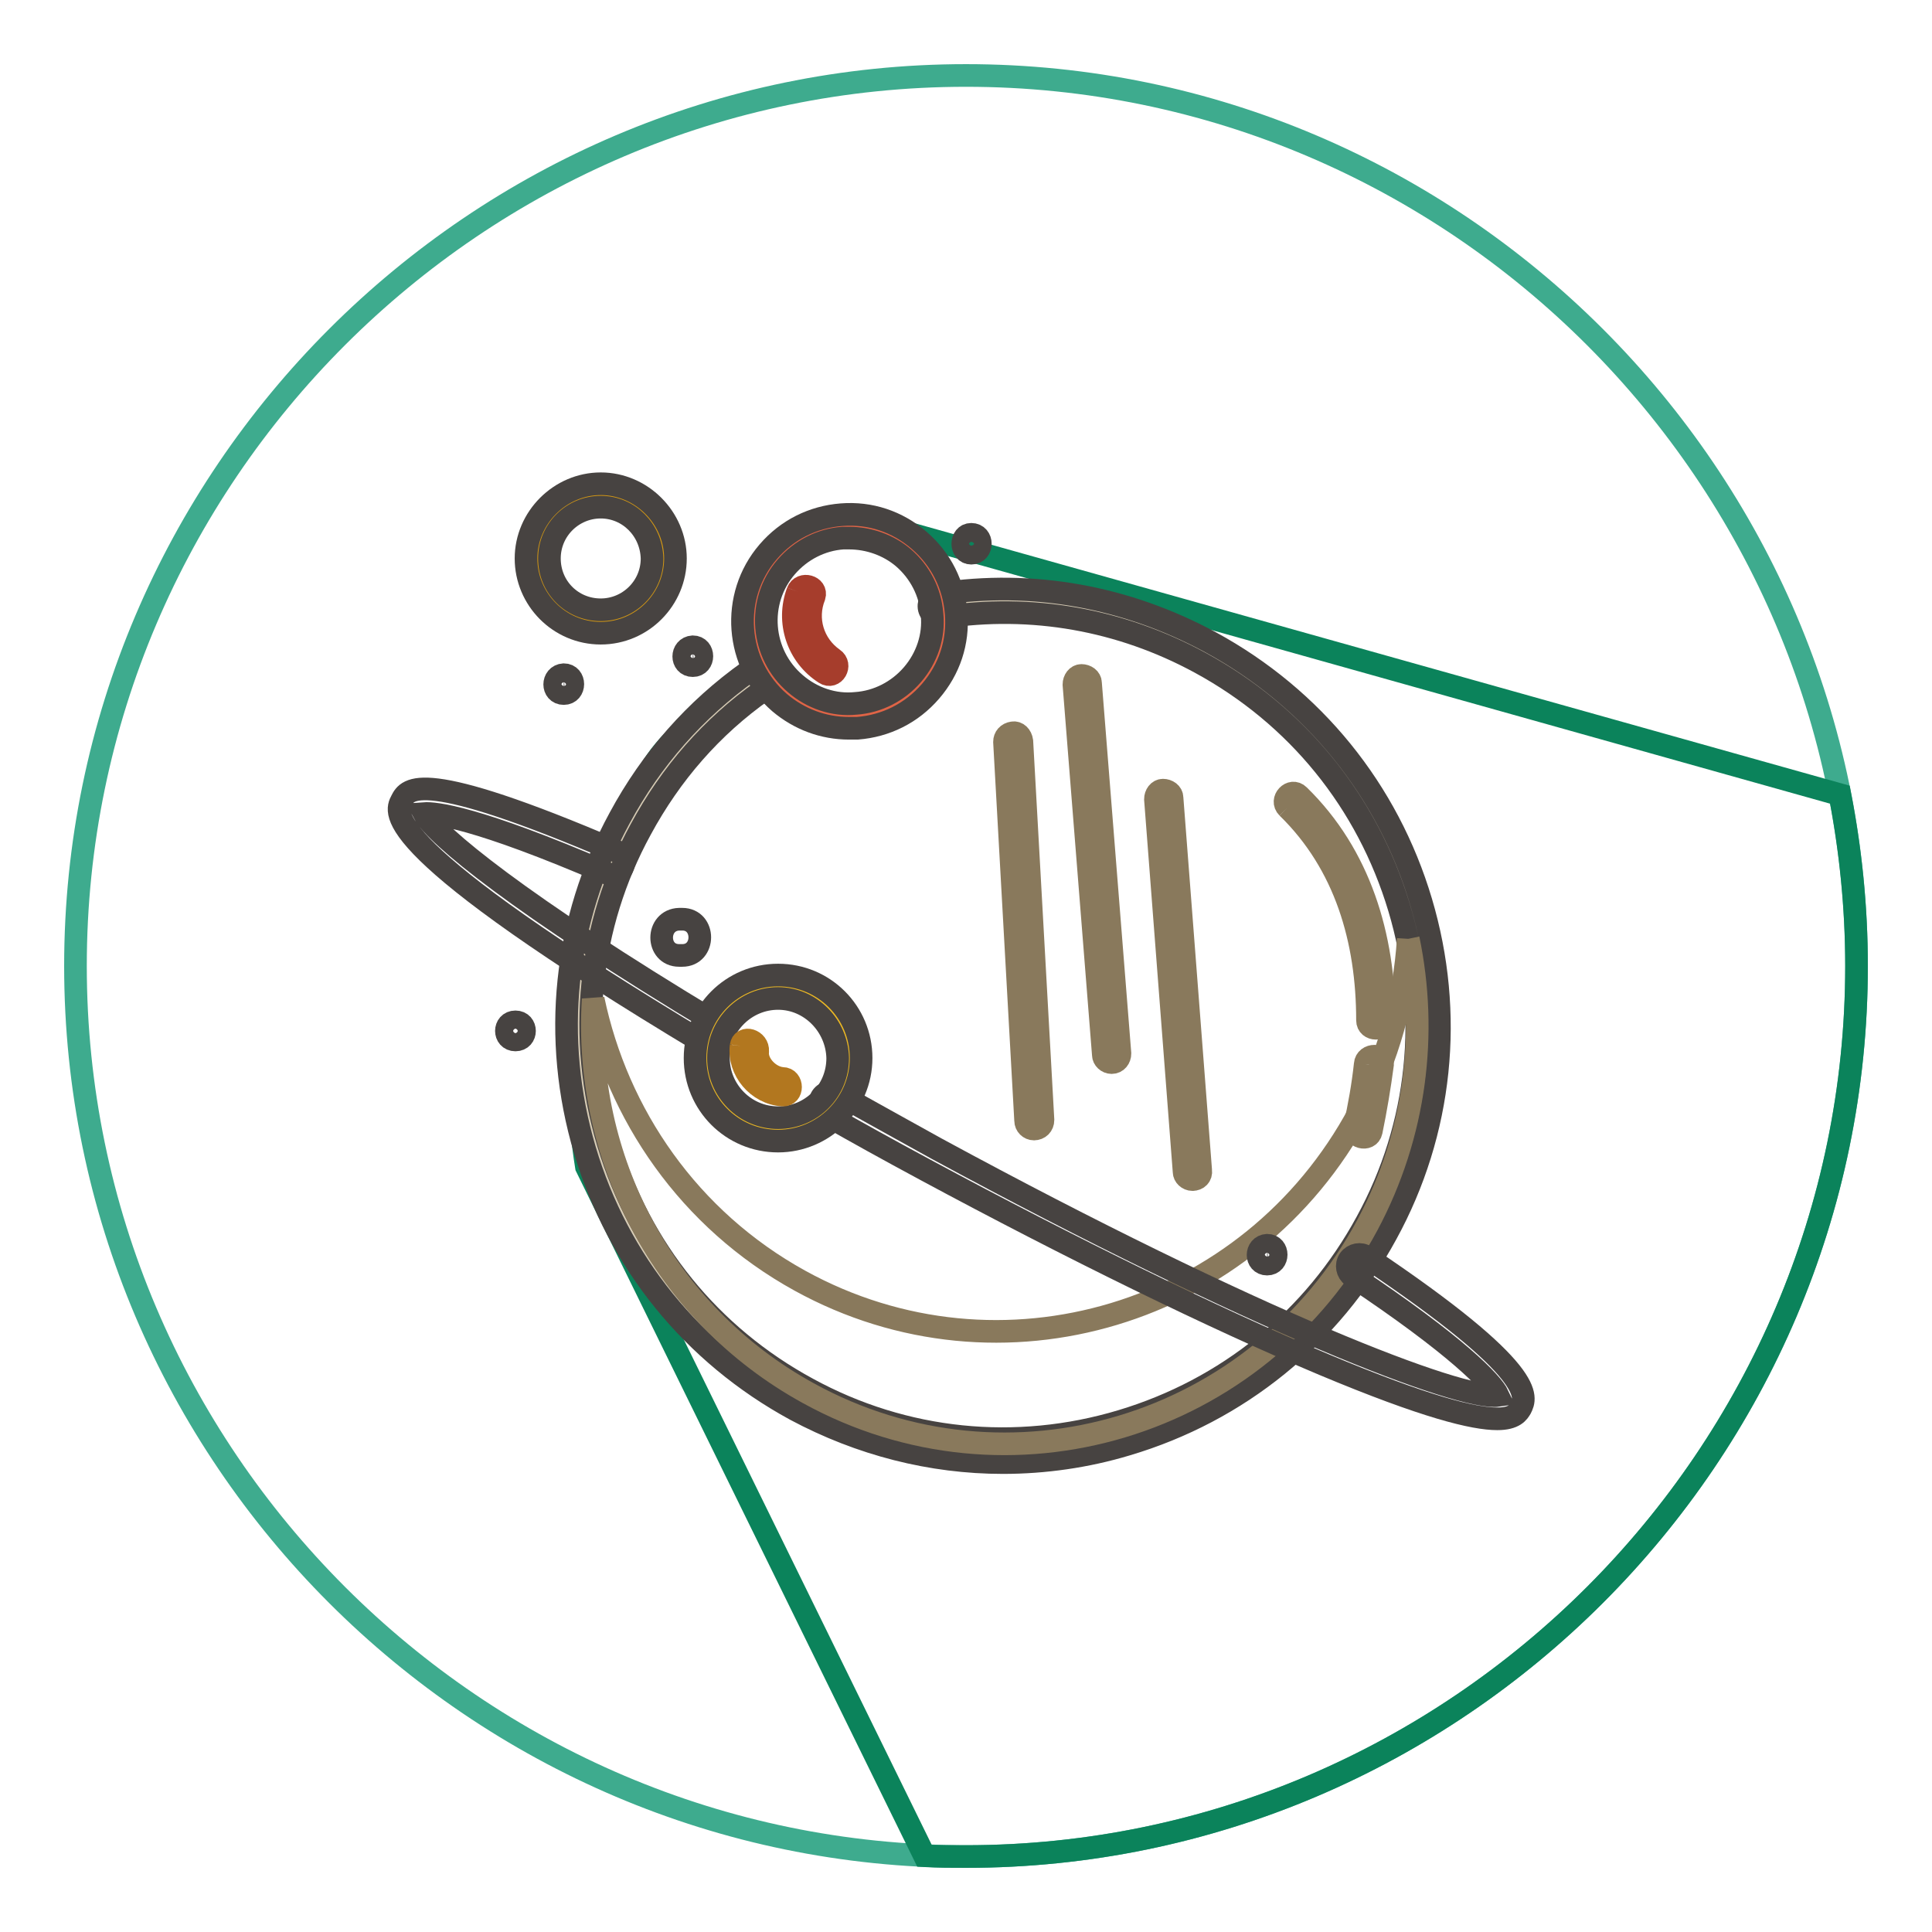 <?xml version="1.0" encoding="utf-8"?>
<!-- Svg Vector Icons : http://www.onlinewebfonts.com/icon -->
<!DOCTYPE svg PUBLIC "-//W3C//DTD SVG 1.1//EN" "http://www.w3.org/Graphics/SVG/1.1/DTD/svg11.dtd">
<svg version="1.1" xmlns="http://www.w3.org/2000/svg" xmlns:xlink="http://www.w3.org/1999/xlink" x="0px" y="0px" viewBox="0 0 256 256" enable-background="new 0 0 256 256" xml:space="preserve">
<g> <path stroke-width="3" fill-opacity="0" stroke="#3eab8e"  d="M128,246c-64.9,0-118-53.1-118-118C10,63.1,63.1,10,128,10c64.9,0,118,53.1,118,118 C246,192.9,192.9,246,128,246z"/> <path stroke-width="3" fill-opacity="0" stroke="#0b835b"  d="M246,128c0-7.8-0.8-15.4-2.2-22.7L115.2,69.2h-4.5c0,0-11.4,0.4-11.4,16.2c3.3,4.9-4.6,7.6-8.7,11.4 c-4.1,3.8-4.9,5.5-10.2,17.1c-7.5,11.6-2.7,40.7-2.7,40.7l44.8,91.3c1.8,0.1,3.7,0.1,5.5,0.1C192.9,246,246,192.9,246,128z"/> <path stroke-width="3" fill-opacity="0" stroke="#d7ccb5"  d="M124.8,80.2c11.6-1.7,23.9,0.2,35,6.2c27.3,14.8,37.5,49,22.6,76.3c-14.8,27.3-49,37.5-76.3,22.6 c-27.3-14.8-37.5-49-22.6-76.3c4.2-7.8,10-14.1,16.7-18.9"/> <path stroke-width="3" fill-opacity="0" stroke="#474341"  d="M132.9,193.8c-9.5,0-18.9-2.4-27.5-7c-13.6-7.4-23.5-19.6-27.9-34.4s-2.8-30.4,4.6-44 c4.2-7.8,10-14.4,17.2-19.5c0.7-0.5,1.7-0.3,2.2,0.4c0.5,0.7,0.3,1.7-0.4,2.2c-6.8,4.8-12.2,11-16.2,18.4 c-7,12.8-8.5,27.6-4.3,41.6c4.2,14,13.5,25.5,26.4,32.5c12.8,7,27.6,8.5,41.6,4.3c14-4.2,25.5-13.5,32.5-26.4 c7-12.8,8.5-27.6,4.3-41.6c-4.2-14-13.5-25.5-26.4-32.5c-10.5-5.7-22.3-7.8-34.1-6c-0.9,0.1-1.7-0.5-1.8-1.3 c-0.1-0.9,0.5-1.7,1.3-1.8c0,0,0,0,0,0c12.5-1.9,24.9,0.4,36,6.4c13.6,7.4,23.5,19.6,27.9,34.4c4.4,14.8,2.8,30.5-4.6,44 c-7.4,13.6-19.6,23.5-34.4,27.9C144,193,138.4,193.8,132.9,193.8"/> <path stroke-width="3" fill-opacity="0" stroke="#89795c"  d="M186.6,124.4c-0.5,8-2.7,15.9-6.5,23c-14.4,26.9-47.6,36.9-74.1,22.3c-14.7-8.1-24.2-22-27.4-37.3 c-1.3,20.9,9.2,41.6,28.5,52.2c26.5,14.6,59.7,4.6,74.1-22.3C187.6,150.3,189.2,136.9,186.6,124.4"/> <path stroke-width="3" fill-opacity="0" stroke="#474341"  d="M94.2,138.5c-0.3,0-0.6-0.1-0.8-0.2c-43.5-26.1-41-30.7-40.2-32.2c0.8-1.6,2.4-4.5,28.5,6.7 c0.8,0.3,1.2,1.3,0.8,2.1c0,0,0,0,0,0c-0.3,0.8-1.3,1.2-2.1,0.8c0,0,0,0,0,0c-17.4-7.5-22.8-8-24.2-7.9c1.5,2.8,12.5,12,38.8,27.8 c0.8,0.5,1,1.4,0.5,2.2C95.3,138.2,94.8,138.5,94.2,138.5 M198.4,188c-3.1,0-9.4-1.5-23-7.2c-14.5-6.1-33.3-15.3-52.8-25.8 c-5.2-2.8-8.8-4.8-13.2-7.3c-0.8-0.4-1-1.4-0.6-2.2c0.4-0.8,1.4-1,2.2-0.6c0,0,0,0,0,0c4.4,2.5,7.9,4.4,13.1,7.3 c42.2,22.9,69.6,33.4,74.4,32.7c-0.8-1.7-5.5-6.6-19.3-15.8c-0.7-0.5-0.9-1.5-0.4-2.2c0.5-0.7,1.5-0.9,2.2-0.4 c23,15.4,21.2,18.7,20.5,20.1C201.2,187.1,200.7,188,198.4,188 M198.7,185.2L198.7,185.2L198.7,185.2z"/> <path stroke-width="3" fill-opacity="0" stroke="#edb923"  d="M112.5,140.2c0,5.2-4.2,9.4-9.4,9.4c-5.2,0-9.4-4.2-9.4-9.4s4.2-9.4,9.4-9.4S112.5,135,112.5,140.2"/> <path stroke-width="3" fill-opacity="0" stroke="#474341"  d="M103.1,151.2c-6.1,0-11-4.9-11-11s4.9-11,11-11s11,4.9,11,11C114.1,146.3,109.1,151.2,103.1,151.2  M103.1,132.3c-4.3,0-7.9,3.5-7.9,7.9c0,4.3,3.5,7.9,7.9,7.9s7.9-3.5,7.9-7.9C110.9,135.9,107.4,132.3,103.1,132.3"/> <path stroke-width="3" fill-opacity="0" stroke="#d59913"  d="M87.9,74c0,4.6-3.7,8.4-8.4,8.4c-4.6,0-8.4-3.7-8.4-8.4c0-4.6,3.7-8.4,8.4-8.4C84.2,65.6,87.9,69.3,87.9,74 "/> <path stroke-width="3" fill-opacity="0" stroke="#474341"  d="M79.6,83.9c-5.5,0-9.9-4.5-9.9-9.9s4.5-9.9,9.9-9.9s9.9,4.5,9.9,9.9S85.1,83.9,79.6,83.9 M79.6,67.2 c-3.7,0-6.8,3-6.8,6.8s3,6.8,6.8,6.8c3.7,0,6.8-3,6.8-6.8C86.3,70.2,83.3,67.2,79.6,67.2"/> <path stroke-width="3" fill-opacity="0" stroke="#e06446"  d="M104.3,91.9c-5.3-4.5-5.9-12.5-1.3-17.8c4.5-5.3,12.5-5.9,17.8-1.3c5.3,4.5,5.9,12.5,1.3,17.8 C117.5,95.8,109.6,96.4,104.3,91.9"/> <path stroke-width="3" fill-opacity="0" stroke="#474341"  d="M112.5,96.5c-3.4,0-6.6-1.2-9.2-3.4c-5.9-5.1-6.6-14.1-1.5-20c2.5-2.9,5.9-4.6,9.7-4.9 c3.8-0.3,7.4,0.9,10.3,3.4c2.9,2.5,4.6,5.9,4.9,9.7c0.3,3.8-0.9,7.4-3.4,10.3c-2.5,2.9-5.9,4.6-9.7,4.9 C113.2,96.5,112.8,96.5,112.5,96.5 M112.5,71.3c-0.3,0-0.6,0-0.8,0c-2.9,0.2-5.6,1.6-7.5,3.8c-4,4.6-3.4,11.6,1.2,15.5 c2.2,1.9,5.1,2.9,8,2.6c2.9-0.2,5.6-1.6,7.5-3.8c1.9-2.2,2.9-5.1,2.6-8c-0.2-2.9-1.6-5.6-3.8-7.5C117.7,72.2,115.1,71.3,112.5,71.3 "/> <path stroke-width="3" fill-opacity="0" stroke="#89795c"  d="M180.9,141c-0.3,2.8-0.8,5.6-1.4,8.3c-0.3,1.4,1.9,2,2.2,0.6c0.6-2.9,1.1-5.9,1.5-8.9 C183.3,139.6,181,139.6,180.9,141 M170.6,107c7.7,7.5,10.6,17.6,10.6,28.2c0,1.4,2.2,1.4,2.2,0c0-11.1-3.2-21.9-11.3-29.8 C171.1,104.4,169.6,106,170.6,107"/> <path stroke-width="3" fill-opacity="0" stroke="#a63d2c"  d="M105.7,78.4c-1.5,4,0,8.5,3.6,10.8c1.2,0.8,2.3-1.1,1.1-1.9c-2.7-1.9-3.7-5.3-2.5-8.3 C108.3,77.7,106.2,77.1,105.7,78.4"/> <path stroke-width="3" fill-opacity="0" stroke="#b2771f"  d="M98.2,138.6c-0.4,3.2,2.2,6.3,5.5,6.5c1.4,0.1,1.4-2.2,0-2.2c-1.7-0.1-3.5-1.9-3.3-3.6 C100.5,137.8,98.4,137.2,98.2,138.6"/> <path stroke-width="3" fill-opacity="0" stroke="#474341"  d="M68.3,137.8c1.6,0,1.6-2.4,0-2.4C66.7,135.4,66.7,137.8,68.3,137.8 M91.8,88.2c1.6,0,1.6-2.5,0-2.5 C90.2,85.8,90.2,88.2,91.8,88.2 M74.7,91.9c1.6,0,1.6-2.5,0-2.5C73.1,89.5,73.1,91.9,74.7,91.9 M128.7,73.3c1.6,0,1.6-2.5,0-2.5 C127.2,70.8,127.2,73.3,128.7,73.3 M90,126.6h0.4c3.1,0,3.1-4.8,0-4.8H90C86.9,121.9,86.9,126.6,90,126.6 M167.9,167.5 c1.6,0,1.6-2.5,0-2.5C166.3,165.1,166.3,167.5,167.9,167.5"/> <path stroke-width="3" fill-opacity="0" stroke="#89795c"  d="M137,149.6c-0.6,0-1.1-0.5-1.1-1.1l-2.8-50.2c0-0.6,0.4-1.1,1.1-1.2h0c0.6-0.1,1.1,0.4,1.2,1.1l2.8,50.2 C138.2,149.1,137.7,149.6,137,149.6C137.1,149.6,137.1,149.6,137,149.6L137,149.6 M147.3,140.8c-0.6,0-1.1-0.5-1.1-1l-3.9-49.1 c0-0.6,0.4-1.2,1-1.2h0c0.6,0,1.2,0.4,1.2,1l3.9,49.1C148.4,140.2,148,140.8,147.3,140.8C147.3,140.8,147.3,140.8,147.3,140.8 C147.3,140.8,147.3,140.8,147.3,140.8 M158,156.3c-0.6,0-1.1-0.5-1.1-1l-3.8-49.4c0-0.6,0.4-1.2,1-1.2c0.6,0,1.2,0.4,1.2,1 l3.8,49.4C159.2,155.8,158.7,156.3,158,156.3C158.1,156.3,158,156.3,158,156.3"/></g>
</svg>
